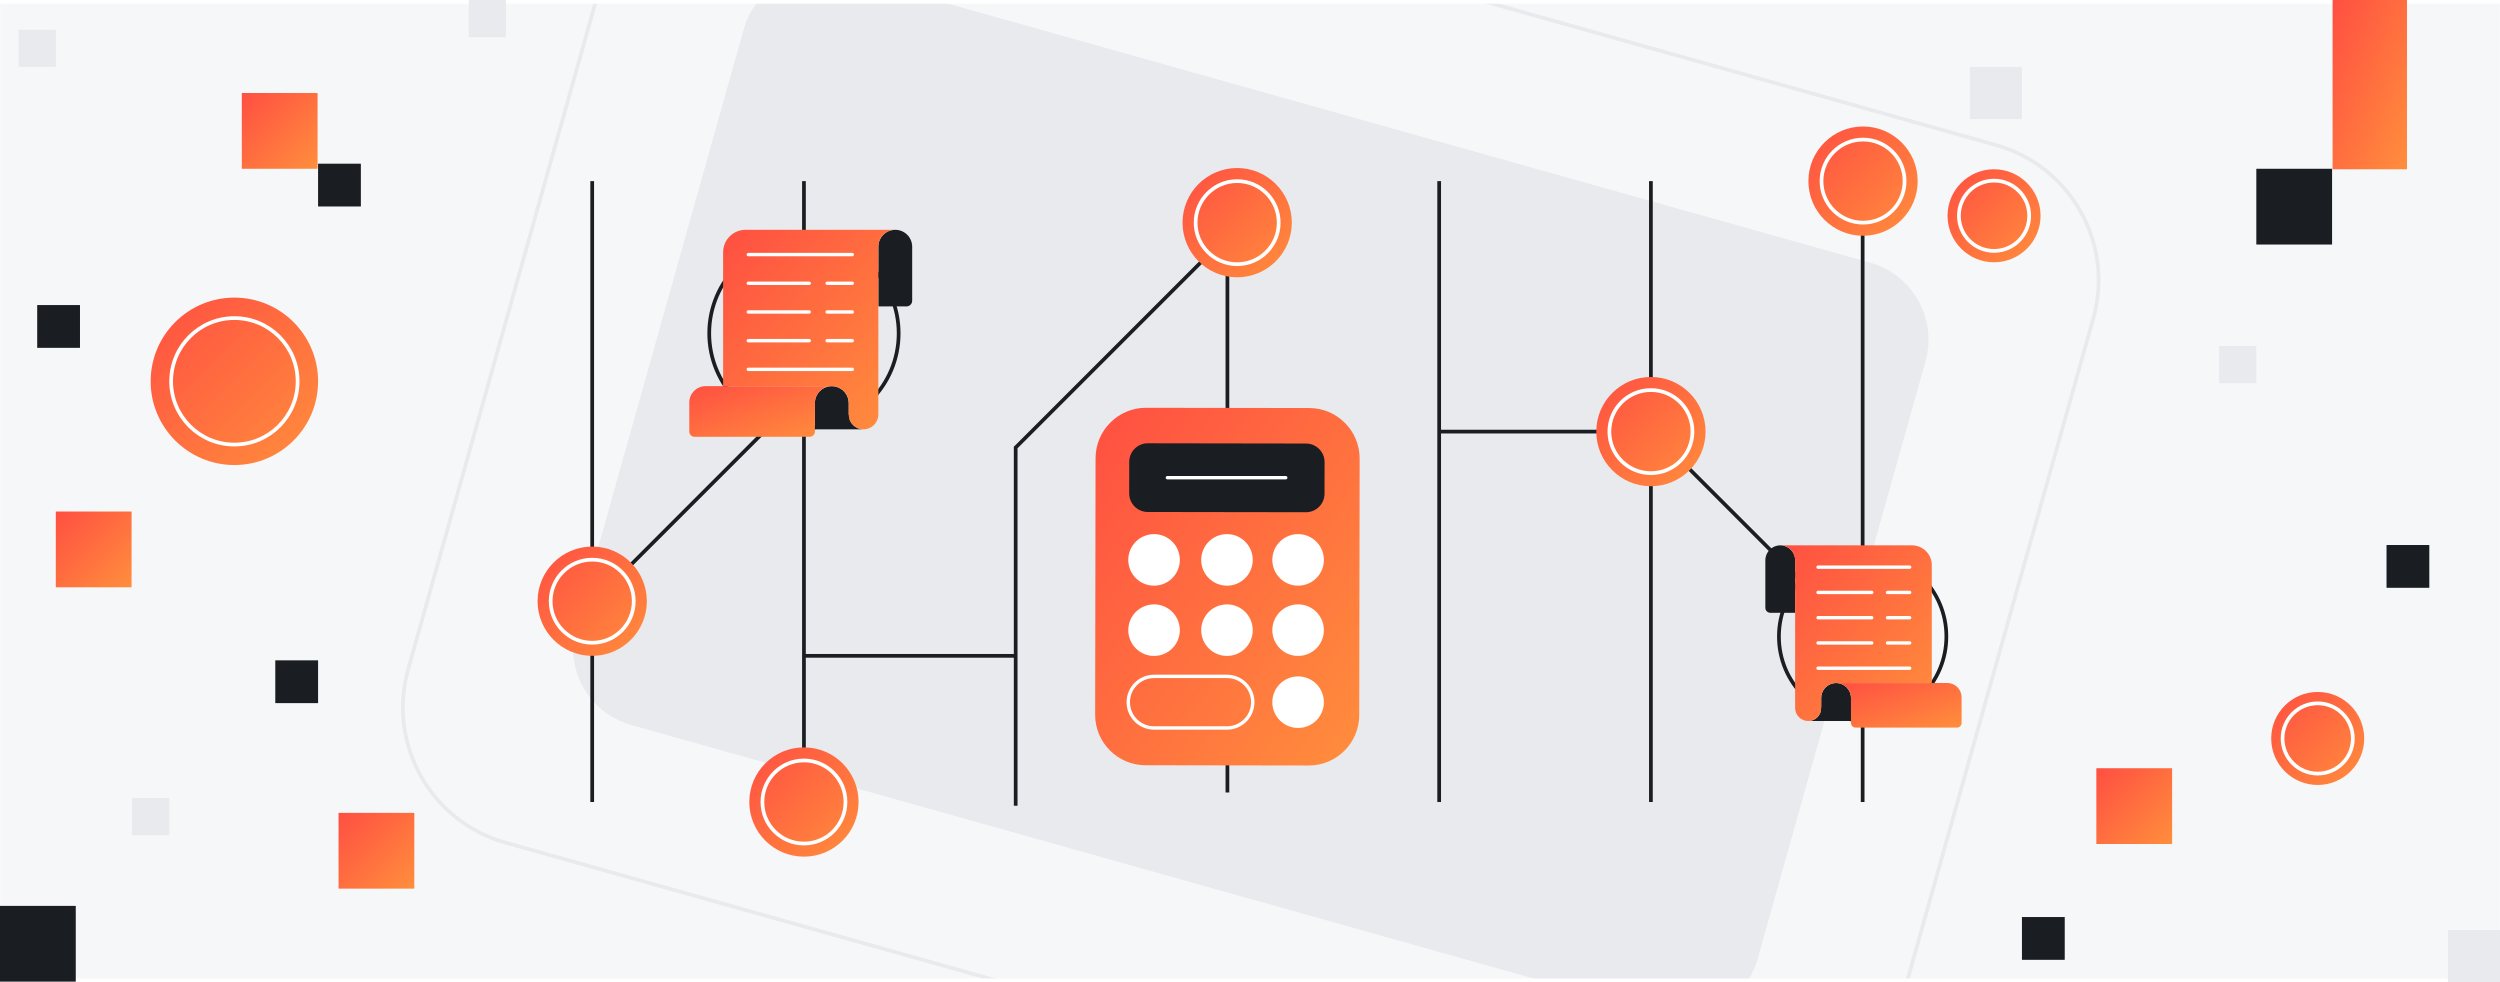 <svg width="1344" height="528" viewBox="0 0 1344 528" fill="none" xmlns="http://www.w3.org/2000/svg">
<rect x="0" y="0" width="1344" height="528" fill="#333333" stroke="none"/>
<g clip-path="url(#clip0_85_6542)">
<rect width="1344" height="528" fill="white"/>
<rect width="1344" height="528" fill="white"/>
<mask id="mask0_85_6542" style="mask-type:luminance" maskUnits="userSpaceOnUse" x="0" y="2" width="1344" height="525">
<path d="M1344 2H0V526.05H1344V2Z" fill="white"/>
</mask>
<g mask="url(#mask0_85_6542)">
<path d="M1357.47 -13.04H-13.47V541.1H1357.47V-13.04Z" fill="#F6F7F8"/>
<path d="M1005.37 141.209L452.85 -13.992C429.976 -20.417 406.225 -7.083 399.799 15.791L309.645 336.74C303.22 359.614 316.554 383.365 339.428 389.791L891.944 544.992C914.818 551.417 938.57 538.083 944.995 515.209L1035.15 194.26C1041.57 171.386 1028.24 147.635 1005.37 141.209Z" fill="#E8EAED"/>
<path d="M1073.12 78.018L427.911 -103.221C387.773 -114.496 346.094 -91.097 334.819 -50.959L219.415 359.881C208.14 400.019 231.539 441.698 271.677 452.973L916.886 634.211C957.024 645.486 998.703 622.087 1009.98 581.949L1125.38 171.11C1136.66 130.971 1113.26 89.292 1073.12 78.018Z" stroke="#E8EAED" stroke-width="2" stroke-miterlimit="10"/>
</g>
<g clip-path="url(#clip1_85_6542)">
<path d="M1253.73 90.73H1213V131.46H1253.73V90.73Z" fill="#1A1D21"/>
<path d="M40.73 487H0V527.73H40.73V487Z" fill="#1A1D21"/>
<path d="M1306 293H1283V316H1306V293Z" fill="#1A1D21"/>
<path d="M171 355H148V378H171V355Z" fill="#1A1D21"/>
<path d="M43 164H20V187H43V164Z" fill="#1A1D21"/>
<path d="M1110 493H1087V516H1110V493Z" fill="#1A1D21"/>
<path d="M194 88H171V111H194V88Z" fill="#1A1D21"/>
<path d="M1294 0H1254V91H1294V0Z" fill="url(#paint0_linear_85_6542)"/>
<path d="M1167.73 413H1127V453.73H1167.73V413Z" fill="url(#paint1_linear_85_6542)"/>
<path d="M222.73 437H182V477.73H222.73V437Z" fill="url(#paint2_linear_85_6542)"/>
<path d="M70.73 275H30V315.73H70.73V275Z" fill="url(#paint3_linear_85_6542)"/>
<path d="M170.73 50H130V90.73H170.73V50Z" fill="url(#paint4_linear_85_6542)"/>
<path d="M1087 36H1059V64H1087V36Z" fill="#E8EAED"/>
<path d="M1344 500H1316V528H1344V500Z" fill="#E8EAED"/>
<path d="M1253 389H1233V409H1253V389Z" fill="#E8EAED"/>
<path d="M1213 186H1193V206H1213V186Z" fill="#E8EAED"/>
<path d="M130 209H110V229H130V209Z" fill="#E8EAED"/>
<path d="M272 0H252V20H272V0Z" fill="#E8EAED"/>
<path d="M91 429H71V449H91V429Z" fill="#E8EAED"/>
<path d="M30 16H10V36H30V16Z" fill="#E8EAED"/>
<path d="M126 250C150.853 250 171 229.853 171 205C171 180.147 150.853 160 126 160C101.147 160 81 180.147 81 205C81 229.853 101.147 250 126 250Z" fill="url(#paint5_linear_85_6542)"/>
<path d="M126 239C144.778 239 160 223.778 160 205C160 186.222 144.778 171 126 171C107.222 171 92 186.222 92 205C92 223.778 107.222 239 126 239Z" stroke="white" stroke-width="2" stroke-miterlimit="10"/>
<path d="M1246 422C1259.81 422 1271 410.807 1271 397C1271 383.193 1259.81 372 1246 372C1232.19 372 1221 383.193 1221 397C1221 410.807 1232.19 422 1246 422Z" fill="url(#paint6_linear_85_6542)"/>
<path d="M1246 415.889C1256.43 415.889 1264.89 407.432 1264.89 397C1264.89 386.568 1256.43 378.111 1246 378.111C1235.57 378.111 1227.11 386.568 1227.11 397C1227.11 407.432 1235.57 415.889 1246 415.889Z" stroke="white" stroke-width="2" stroke-miterlimit="10"/>
<path d="M1072 141C1085.81 141 1097 129.807 1097 116C1097 102.193 1085.81 91 1072 91C1058.19 91 1047 102.193 1047 116C1047 129.807 1058.19 141 1072 141Z" fill="url(#paint7_linear_85_6542)"/>
<path d="M1072 134.889C1082.43 134.889 1090.89 126.432 1090.89 116C1090.89 105.568 1082.43 97.111 1072 97.111C1061.57 97.111 1053.11 105.568 1053.11 116C1053.11 126.432 1061.57 134.889 1072 134.889Z" stroke="white" stroke-width="2" stroke-miterlimit="10"/>
</g>
<path d="M887.53 97.37V431.16" stroke="#1A1D21" stroke-width="2" stroke-miterlimit="10"/>
<path d="M318.37 97.37V431.16" stroke="#1A1D21" stroke-width="2" stroke-miterlimit="10"/>
<path d="M432.2 223.75V431.16" stroke="#1A1D21" stroke-width="2" stroke-miterlimit="10"/>
<path d="M432.2 97.37V128.34" stroke="#1A1D21" stroke-width="2" stroke-miterlimit="10"/>
<path d="M546.03 433.15V240.58L659.86 126.75" stroke="#1A1D21" stroke-width="2" stroke-miterlimit="10"/>
<path d="M659.86 92.25V426.04" stroke="#1A1D21" stroke-width="2" stroke-miterlimit="10"/>
<path d="M1001.36 73.19V297.17" stroke="#1A1D21" stroke-width="2" stroke-miterlimit="10"/>
<path d="M420.98 221.83L319.56 323.24" stroke="#1A1D21" stroke-width="2" stroke-miterlimit="10"/>
<path d="M432.2 230.11C460.322 230.11 483.12 207.312 483.12 179.19C483.12 151.068 460.322 128.27 432.2 128.27C404.078 128.27 381.28 151.068 381.28 179.19C381.28 207.312 404.078 230.11 432.2 230.11Z" stroke="#1A1D21" stroke-width="2" stroke-miterlimit="10"/>
<path d="M665.1 149.07C681.321 149.07 694.47 135.921 694.47 119.7C694.47 103.479 681.321 90.33 665.1 90.33C648.879 90.33 635.73 103.479 635.73 119.7C635.73 135.921 648.879 149.07 665.1 149.07Z" fill="url(#paint8_linear_85_6542)"/>
<path d="M665.1 142.03C677.432 142.03 687.43 132.033 687.43 119.7C687.43 107.368 677.432 97.37 665.1 97.37C652.767 97.37 642.77 107.368 642.77 119.7C642.77 132.033 652.767 142.03 665.1 142.03Z" stroke="white" stroke-width="2" stroke-miterlimit="10"/>
<path d="M318.37 352.58C334.591 352.58 347.74 339.431 347.74 323.21C347.74 306.989 334.591 293.84 318.37 293.84C302.149 293.84 289 306.989 289 323.21C289 339.431 302.149 352.58 318.37 352.58Z" fill="url(#paint9_linear_85_6542)"/>
<path d="M318.37 345.54C330.703 345.54 340.7 335.542 340.7 323.21C340.7 310.877 330.703 300.88 318.37 300.88C306.038 300.88 296.04 310.877 296.04 323.21C296.04 335.542 306.038 345.54 318.37 345.54Z" stroke="white" stroke-width="2" stroke-miterlimit="10"/>
<path d="M773.7 97.37V431.16" stroke="#1A1D21" stroke-width="2" stroke-miterlimit="10"/>
<path d="M968.02 311.93L888.12 232.03H773.7" stroke="#1A1D21" stroke-width="2" stroke-miterlimit="10"/>
<path d="M1001.36 387.19C1026.22 387.19 1046.37 367.038 1046.37 342.18C1046.37 317.322 1026.22 297.17 1001.36 297.17C976.502 297.17 956.35 317.322 956.35 342.18C956.35 367.038 976.502 387.19 1001.36 387.19Z" stroke="#1A1D21" stroke-width="2" stroke-miterlimit="10"/>
<path d="M1001.57 126.74C1017.79 126.74 1030.94 113.591 1030.94 97.37C1030.94 81.149 1017.79 68 1001.57 68C985.349 68 972.2 81.149 972.2 97.37C972.2 113.591 985.349 126.74 1001.57 126.74Z" fill="url(#paint10_linear_85_6542)"/>
<path d="M1001.57 119.7C1013.9 119.7 1023.9 109.703 1023.9 97.37C1023.9 85.037 1013.9 75.04 1001.57 75.04C989.237 75.04 979.24 85.037 979.24 97.37C979.24 109.703 989.237 119.7 1001.57 119.7Z" stroke="white" stroke-width="2" stroke-miterlimit="10"/>
<path d="M887.53 261.4C903.751 261.4 916.9 248.251 916.9 232.03C916.9 215.809 903.751 202.66 887.53 202.66C871.31 202.66 858.16 215.809 858.16 232.03C858.16 248.251 871.31 261.4 887.53 261.4Z" fill="url(#paint11_linear_85_6542)"/>
<path d="M887.53 254.36C899.863 254.36 909.86 244.362 909.86 232.03C909.86 219.697 899.863 209.7 887.53 209.7C875.198 209.7 865.2 219.697 865.2 232.03C865.2 244.362 875.198 254.36 887.53 254.36Z" stroke="white" stroke-width="2" stroke-miterlimit="10"/>
<path d="M432.2 460.53C448.421 460.53 461.57 447.381 461.57 431.16C461.57 414.939 448.421 401.79 432.2 401.79C415.979 401.79 402.83 414.939 402.83 431.16C402.83 447.381 415.979 460.53 432.2 460.53Z" fill="url(#paint12_linear_85_6542)"/>
<path d="M432.2 453.49C444.533 453.49 454.53 443.493 454.53 431.16C454.53 418.828 444.533 408.83 432.2 408.83C419.868 408.83 409.87 418.828 409.87 431.16C409.87 443.493 419.868 453.49 432.2 453.49Z" stroke="white" stroke-width="2" stroke-miterlimit="10"/>
<path d="M546.03 352.58H432.2" stroke="#1A1D21" stroke-width="2" stroke-miterlimit="10"/>
<path d="M703.836 219.356L616.167 219.219C601.172 219.195 588.998 231.332 588.974 246.326L588.757 384.206C588.734 399.2 600.87 411.375 615.865 411.398L703.535 411.536C718.529 411.56 730.704 399.423 730.727 384.429L730.944 246.549C730.967 231.555 718.831 219.38 703.836 219.356Z" fill="url(#paint13_linear_85_6542)"/>
<path d="M702.127 238.444L617.077 238.31C611.565 238.302 607.09 242.763 607.081 248.275L607.054 265.245C607.046 270.756 611.507 275.232 617.019 275.24L702.069 275.374C707.58 275.383 712.056 270.921 712.064 265.41L712.091 248.44C712.1 242.928 707.638 238.453 702.127 238.444Z" fill="#1A1D21"/>
<path d="M659.63 363.63H620.42C612.765 363.63 606.56 369.835 606.56 377.49V377.5C606.56 385.155 612.765 391.36 620.42 391.36H659.63C667.285 391.36 673.49 385.155 673.49 377.5V377.49C673.49 369.835 667.285 363.63 659.63 363.63Z" stroke="white" stroke-width="1.83" stroke-linecap="round" stroke-linejoin="round"/>
<path d="M697.86 391.35C705.515 391.35 711.72 385.145 711.72 377.49C711.72 369.835 705.515 363.63 697.86 363.63C690.205 363.63 684 369.835 684 377.49C684 385.145 690.205 391.35 697.86 391.35Z" fill="white"/>
<path d="M697.86 352.63C705.515 352.63 711.72 346.425 711.72 338.77C711.72 331.115 705.515 324.91 697.86 324.91C690.205 324.91 684 331.115 684 338.77C684 346.425 690.205 352.63 697.86 352.63Z" fill="white"/>
<path d="M697.86 314.86C705.515 314.86 711.72 308.655 711.72 301C711.72 293.345 705.515 287.14 697.86 287.14C690.205 287.14 684 293.345 684 301C684 308.655 690.205 314.86 697.86 314.86Z" fill="white"/>
<path d="M659.62 352.63C667.275 352.63 673.48 346.425 673.48 338.77C673.48 331.115 667.275 324.91 659.62 324.91C651.965 324.91 645.76 331.115 645.76 338.77C645.76 346.425 651.965 352.63 659.62 352.63Z" fill="white"/>
<path d="M659.62 314.86C667.275 314.86 673.48 308.655 673.48 301C673.48 293.345 667.275 287.14 659.62 287.14C651.965 287.14 645.76 293.345 645.76 301C645.76 308.655 651.965 314.86 659.62 314.86Z" fill="white"/>
<path d="M620.42 352.63C628.075 352.63 634.28 346.425 634.28 338.77C634.28 331.115 628.075 324.91 620.42 324.91C612.765 324.91 606.56 331.115 606.56 338.77C606.56 346.425 612.765 352.63 620.42 352.63Z" fill="white"/>
<path d="M620.42 314.86C628.075 314.86 634.28 308.655 634.28 301C634.28 293.345 628.075 287.14 620.42 287.14C612.765 287.14 606.56 293.345 606.56 301C606.56 308.655 612.765 314.86 620.42 314.86Z" fill="white"/>
<path d="M691.21 256.81H627.6" stroke="white" stroke-width="1.83" stroke-linecap="round" stroke-linejoin="round"/>
<path d="M490.39 132.63V161.67C490.39 163.36 489.02 164.73 487.33 164.73H472.2V132.64C472.2 127.62 476.27 123.55 481.3 123.55C483.82 123.55 486.08 124.57 487.73 126.21C489.38 127.86 490.39 130.13 490.39 132.64V132.63Z" fill="#1A1D21"/>
<path d="M464.23 230.8H438.08V216.71C438.08 214.2 439.1 211.92 440.74 210.28C442.39 208.64 444.66 207.62 447.17 207.62C447.8 207.62 448.41 207.68 449.02 207.81C453.15 208.66 456.26 212.32 456.26 216.72V222.85C456.26 225.04 457.16 227.04 458.59 228.48C460.03 229.92 462.02 230.81 464.22 230.81L464.23 230.8Z" fill="#1A1D21"/>
<path d="M388.75 207.61H447.19C444.67 207.61 442.4 208.63 440.76 210.27C439.12 211.92 438.1 214.2 438.1 216.7V231.98C438.1 233.56 436.82 234.84 435.24 234.84H373.42C371.84 234.84 370.56 233.56 370.56 231.98V216.36C370.56 211.52 374.49 207.6 379.32 207.6H388.76L388.75 207.61Z" fill="url(#paint14_linear_85_6542)"/>
<path d="M400.82 123.54C394.15 123.54 388.75 128.94 388.75 135.62V207.62H447.19C447.82 207.62 448.43 207.68 449.04 207.81C453.17 208.66 456.28 212.32 456.28 216.72V222.85C456.28 225.04 457.18 227.04 458.61 228.48C460.05 229.92 462.04 230.81 464.24 230.81C468.63 230.81 472.2 227.24 472.2 222.85V132.64C472.2 127.62 476.27 123.55 481.3 123.55H400.83L400.82 123.54Z" fill="url(#paint15_linear_85_6542)"/>
<path d="M458.18 136.87H402.29" stroke="white" stroke-width="1.83" stroke-linecap="round" stroke-linejoin="round"/>
<path d="M435.02 183.14H402.29" stroke="white" stroke-width="1.83" stroke-linecap="round" stroke-linejoin="round"/>
<path d="M458.18 183.14H444.69" stroke="white" stroke-width="1.83" stroke-linecap="round" stroke-linejoin="round"/>
<path d="M435.02 167.72H402.29" stroke="white" stroke-width="1.83" stroke-linecap="round" stroke-linejoin="round"/>
<path d="M458.18 167.72H444.69" stroke="white" stroke-width="1.83" stroke-linecap="round" stroke-linejoin="round"/>
<path d="M435.02 152.29H402.29" stroke="white" stroke-width="1.83" stroke-linecap="round" stroke-linejoin="round"/>
<path d="M458.18 152.29H444.69" stroke="white" stroke-width="1.83" stroke-linecap="round" stroke-linejoin="round"/>
<path d="M458.18 198.56H402.29" stroke="white" stroke-width="1.83" stroke-linecap="round" stroke-linejoin="round"/>
<path d="M1001.36 387.07V431.16" stroke="#1A1D21" stroke-width="2" stroke-miterlimit="10"/>
<path d="M949.05 301.18V326.75C949.05 328.24 950.26 329.44 951.75 329.44H965.07V301.18C965.07 296.76 961.49 293.18 957.06 293.18C954.84 293.18 952.85 294.07 951.4 295.52C949.95 296.97 949.06 298.97 949.06 301.18H949.05Z" fill="#1A1D21"/>
<path d="M972.07 387.61H995.09V375.21C995.09 373 994.19 371 992.75 369.55C991.3 368.11 989.3 367.21 987.09 367.21C986.53 367.21 986 367.26 985.46 367.38C981.82 368.13 979.09 371.35 979.09 375.22V380.61C979.09 382.54 978.3 384.3 977.04 385.57C975.77 386.84 974.02 387.62 972.08 387.62L972.07 387.61Z" fill="#1A1D21"/>
<path d="M1038.54 367.2H987.09C989.31 367.2 991.3 368.1 992.75 369.54C994.19 370.99 995.09 373 995.09 375.2V387.6V388.64C995.09 390.03 996.22 391.16 997.61 391.16H1052.04C1053.43 391.16 1054.56 390.03 1054.56 388.64V374.89C1054.56 370.63 1051.1 367.18 1046.85 367.18H1038.54V367.2Z" fill="url(#paint16_linear_85_6542)"/>
<path d="M1027.9 293.18C1033.78 293.18 1038.53 297.94 1038.53 303.81V367.2H987.08C986.52 367.2 985.99 367.25 985.45 367.37C981.81 368.12 979.08 371.34 979.08 375.21V380.6C979.08 382.53 978.29 384.29 977.03 385.56C975.76 386.83 974.01 387.61 972.07 387.61C968.2 387.61 965.06 384.47 965.06 380.6V342.67V329.43V301.17C965.06 296.75 961.48 293.17 957.05 293.17H1027.9V293.18Z" fill="url(#paint17_linear_85_6542)"/>
<path d="M977.4 304.92H1026.61" stroke="white" stroke-width="1.83" stroke-linecap="round" stroke-linejoin="round"/>
<path d="M1006.22 318.5H977.4" stroke="white" stroke-width="1.83" stroke-linecap="round" stroke-linejoin="round"/>
<path d="M1026.61 318.5H1014.73" stroke="white" stroke-width="1.83" stroke-linecap="round" stroke-linejoin="round"/>
<path d="M1006.22 332.08H977.4" stroke="white" stroke-width="1.83" stroke-linecap="round" stroke-linejoin="round"/>
<path d="M1026.61 332.08H1014.73" stroke="white" stroke-width="1.83" stroke-linecap="round" stroke-linejoin="round"/>
<path d="M1006.22 345.65H977.4" stroke="white" stroke-width="1.83" stroke-linecap="round" stroke-linejoin="round"/>
<path d="M1026.61 345.65H1014.73" stroke="white" stroke-width="1.83" stroke-linecap="round" stroke-linejoin="round"/>
<path d="M977.4 359.23H1026.61" stroke="white" stroke-width="1.83" stroke-linecap="round" stroke-linejoin="round"/>
</g>
<defs>
<linearGradient id="paint0_linear_85_6542" x1="1254" y1="0" x2="1321.05" y2="29.471" gradientUnits="userSpaceOnUse">
<stop stop-color="#FF4F42"/>
<stop offset="1" stop-color="#FF8E3C"/>
</linearGradient>
<linearGradient id="paint1_linear_85_6542" x1="1127" y1="413" x2="1167.73" y2="453.73" gradientUnits="userSpaceOnUse">
<stop stop-color="#FF4F42"/>
<stop offset="1" stop-color="#FF8E3C"/>
</linearGradient>
<linearGradient id="paint2_linear_85_6542" x1="182" y1="437" x2="222.73" y2="477.73" gradientUnits="userSpaceOnUse">
<stop stop-color="#FF4F42"/>
<stop offset="1" stop-color="#FF8E3C"/>
</linearGradient>
<linearGradient id="paint3_linear_85_6542" x1="30" y1="275" x2="70.73" y2="315.73" gradientUnits="userSpaceOnUse">
<stop stop-color="#FF4F42"/>
<stop offset="1" stop-color="#FF8E3C"/>
</linearGradient>
<linearGradient id="paint4_linear_85_6542" x1="130" y1="50" x2="170.73" y2="90.73" gradientUnits="userSpaceOnUse">
<stop stop-color="#FF4F42"/>
<stop offset="1" stop-color="#FF8E3C"/>
</linearGradient>
<linearGradient id="paint5_linear_85_6542" x1="81" y1="160" x2="171" y2="250" gradientUnits="userSpaceOnUse">
<stop stop-color="#FF4F42"/>
<stop offset="1" stop-color="#FF8E3C"/>
</linearGradient>
<linearGradient id="paint6_linear_85_6542" x1="1221" y1="372" x2="1271" y2="422" gradientUnits="userSpaceOnUse">
<stop stop-color="#FF4F42"/>
<stop offset="1" stop-color="#FF8E3C"/>
</linearGradient>
<linearGradient id="paint7_linear_85_6542" x1="1047" y1="91" x2="1097" y2="141" gradientUnits="userSpaceOnUse">
<stop stop-color="#FF4F42"/>
<stop offset="1" stop-color="#FF8E3C"/>
</linearGradient>
<linearGradient id="paint8_linear_85_6542" x1="635.73" y1="90.33" x2="694.47" y2="149.07" gradientUnits="userSpaceOnUse">
<stop stop-color="#FF4F42"/>
<stop offset="1" stop-color="#FF8E3C"/>
</linearGradient>
<linearGradient id="paint9_linear_85_6542" x1="289" y1="293.84" x2="347.74" y2="352.58" gradientUnits="userSpaceOnUse">
<stop stop-color="#FF4F42"/>
<stop offset="1" stop-color="#FF8E3C"/>
</linearGradient>
<linearGradient id="paint10_linear_85_6542" x1="972.2" y1="68" x2="1030.94" y2="126.74" gradientUnits="userSpaceOnUse">
<stop stop-color="#FF4F42"/>
<stop offset="1" stop-color="#FF8E3C"/>
</linearGradient>
<linearGradient id="paint11_linear_85_6542" x1="858.16" y1="202.66" x2="916.9" y2="261.4" gradientUnits="userSpaceOnUse">
<stop stop-color="#FF4F42"/>
<stop offset="1" stop-color="#FF8E3C"/>
</linearGradient>
<linearGradient id="paint12_linear_85_6542" x1="402.83" y1="401.79" x2="461.57" y2="460.53" gradientUnits="userSpaceOnUse">
<stop stop-color="#FF4F42"/>
<stop offset="1" stop-color="#FF8E3C"/>
</linearGradient>
<linearGradient id="paint13_linear_85_6542" x1="589.017" y1="219.176" x2="772.497" y2="355.165" gradientUnits="userSpaceOnUse">
<stop stop-color="#FF4F42"/>
<stop offset="1" stop-color="#FF8E3C"/>
</linearGradient>
<linearGradient id="paint14_linear_85_6542" x1="370.56" y1="207.6" x2="387.754" y2="255.968" gradientUnits="userSpaceOnUse">
<stop stop-color="#FF4F42"/>
<stop offset="1" stop-color="#FF8E3C"/>
</linearGradient>
<linearGradient id="paint15_linear_85_6542" x1="388.75" y1="123.54" x2="494.862" y2="215.091" gradientUnits="userSpaceOnUse">
<stop stop-color="#FF4F42"/>
<stop offset="1" stop-color="#FF8E3C"/>
</linearGradient>
<linearGradient id="paint16_linear_85_6542" x1="987.09" y1="367.18" x2="1002.22" y2="409.761" gradientUnits="userSpaceOnUse">
<stop stop-color="#FF4F42"/>
<stop offset="1" stop-color="#FF8E3C"/>
</linearGradient>
<linearGradient id="paint17_linear_85_6542" x1="957.05" y1="293.17" x2="1050.47" y2="373.77" gradientUnits="userSpaceOnUse">
<stop stop-color="#FF4F42"/>
<stop offset="1" stop-color="#FF8E3C"/>
</linearGradient>
<clipPath id="clip0_85_6542">
<rect width="1344" height="528" fill="white"/>
</clipPath>
<clipPath id="clip1_85_6542">
<rect width="1344" height="528" fill="white"/>
</clipPath>
</defs>
</svg>
